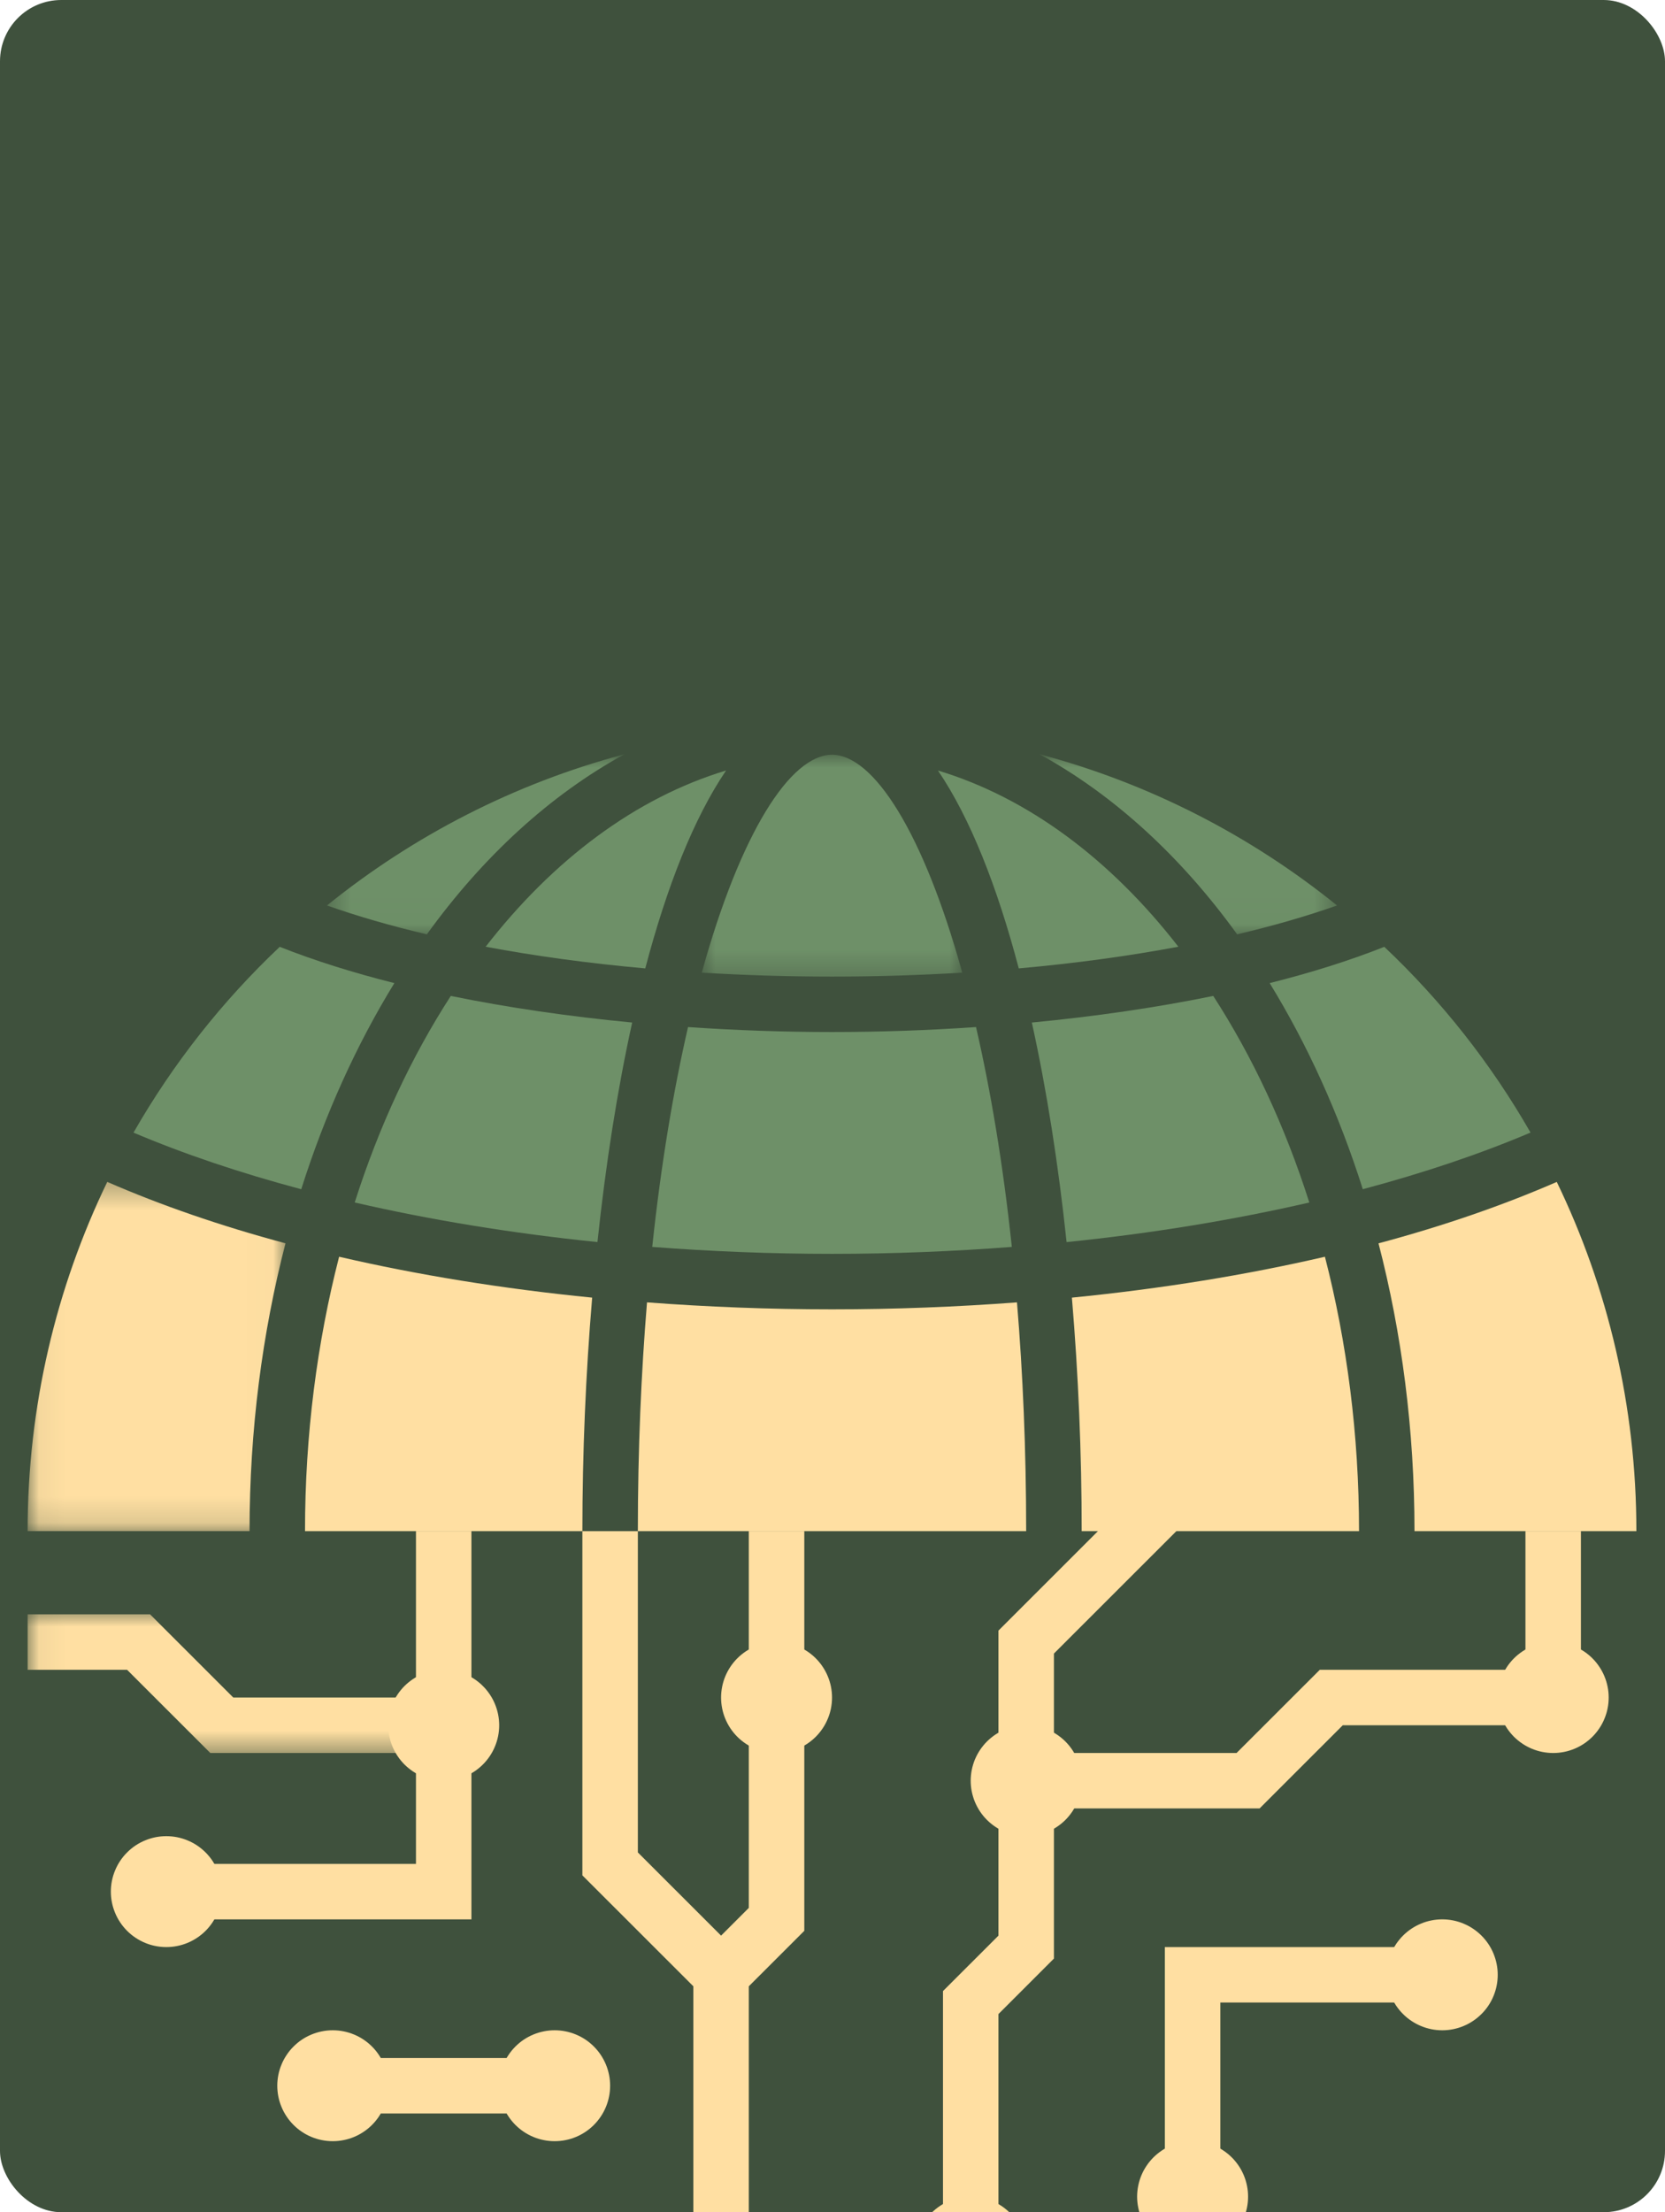 <svg xmlns="http://www.w3.org/2000/svg" width="64" height="85" viewBox="0 0 64 85" fill="none"><g clip-path="url(#clip0_149_459)"><rect width="64" height="85" rx="2.355" fill="#3F513D"></rect><path d="M18.121 73.748H7.459V71.617H15.989V67.356H18.121V73.748Z" fill="#FFDFA2"></path><mask id="mask0_149_459" style="mask-type:luminance" maskUnits="userSpaceOnUse" x="1" y="61" width="16" height="7"><path d="M1.055 61.845H16.047V67.468H1.055V61.845Z" fill="white"></path></mask><g mask="url(#mask0_149_459)"><path d="M15.989 67.355H8.084L4.885 64.159H1.062V62.027H5.768L8.966 65.224H15.989V67.355Z" fill="#FFDFA2"></path></g><path d="M13.857 79.075H20.254V81.206H13.857V79.075Z" fill="#FFDFA2"></path><path d="M28.783 86.533H26.651V75.438L28.783 73.307V66.29H30.916V74.189L28.783 76.32V86.533Z" fill="#FFDFA2"></path><path d="M26.964 76.632L22.386 72.058V58.832H24.518V71.176L28.471 75.126L26.964 76.632Z" fill="#FFDFA2"></path><path d="M15.989 58.832H18.121V65.225H15.989V58.832Z" fill="#FFDFA2"></path><path d="M48.416 69.486H40.51V67.355H47.532L50.731 64.159H58.636V66.29H51.614L48.416 69.486Z" fill="#FFDFA2"></path><path d="M46.908 83.337H44.775V74.814H54.371V76.944H46.908V83.337Z" fill="#FFDFA2"></path><path d="M38.379 85.468H36.247V76.503L38.379 74.373V69.486H40.511V75.255L38.379 77.386V85.468Z" fill="#FFDFA2"></path><path d="M40.511 67.356H38.379V62.653L44.022 57.014L45.53 58.52L40.511 63.535V67.356Z" fill="#FFDFA2"></path><path d="M58.636 58.832H60.768V64.159H58.636V58.832Z" fill="#FFDFA2"></path><path d="M28.783 58.832H30.916V64.159H28.783V58.832Z" fill="#FFDFA2"></path><path d="M19.188 66.29C19.188 66.43 19.174 66.568 19.147 66.706C19.119 66.843 19.079 66.976 19.025 67.105C18.972 67.234 18.906 67.357 18.828 67.474C18.75 67.59 18.662 67.698 18.562 67.797C18.464 67.895 18.356 67.984 18.24 68.062C18.123 68.139 18 68.205 17.871 68.259C17.742 68.312 17.608 68.352 17.471 68.379C17.334 68.407 17.195 68.42 17.055 68.42C16.915 68.42 16.777 68.407 16.639 68.379C16.501 68.352 16.368 68.312 16.239 68.259C16.11 68.205 15.987 68.139 15.87 68.062C15.754 67.984 15.646 67.895 15.547 67.797C15.448 67.698 15.36 67.59 15.282 67.474C15.204 67.357 15.139 67.234 15.085 67.105C15.031 66.976 14.991 66.843 14.964 66.706C14.936 66.568 14.923 66.43 14.923 66.29C14.923 66.15 14.936 66.012 14.964 65.874C14.991 65.737 15.031 65.604 15.085 65.474C15.139 65.345 15.204 65.222 15.282 65.106C15.36 64.99 15.448 64.882 15.547 64.783C15.646 64.684 15.754 64.596 15.87 64.518C15.987 64.44 16.11 64.374 16.239 64.321C16.368 64.267 16.501 64.227 16.639 64.2C16.777 64.172 16.915 64.159 17.055 64.159C17.195 64.159 17.334 64.172 17.471 64.2C17.608 64.227 17.742 64.267 17.871 64.321C18 64.374 18.123 64.44 18.24 64.518C18.356 64.596 18.464 64.684 18.562 64.783C18.662 64.882 18.75 64.99 18.828 65.106C18.906 65.222 18.972 65.345 19.025 65.474C19.079 65.604 19.119 65.737 19.147 65.874C19.174 66.012 19.188 66.15 19.188 66.29Z" fill="#FFDFA2"></path><path d="M31.982 65.225C31.982 65.365 31.968 65.503 31.941 65.641C31.914 65.778 31.873 65.911 31.819 66.04C31.766 66.17 31.7 66.293 31.622 66.409C31.545 66.525 31.456 66.633 31.357 66.732C31.258 66.831 31.15 66.919 31.034 66.997C30.917 67.075 30.795 67.14 30.665 67.194C30.536 67.247 30.402 67.288 30.265 67.315C30.128 67.342 29.989 67.356 29.849 67.356C29.709 67.356 29.571 67.342 29.433 67.315C29.296 67.288 29.163 67.247 29.033 67.194C28.904 67.14 28.781 67.075 28.664 66.997C28.548 66.919 28.44 66.831 28.341 66.732C28.242 66.633 28.154 66.525 28.076 66.409C27.999 66.293 27.933 66.17 27.879 66.04C27.826 65.911 27.785 65.778 27.758 65.641C27.731 65.503 27.717 65.365 27.717 65.225C27.717 65.085 27.731 64.946 27.758 64.809C27.785 64.672 27.826 64.539 27.879 64.409C27.933 64.28 27.999 64.158 28.076 64.041C28.154 63.925 28.242 63.817 28.341 63.718C28.44 63.619 28.548 63.531 28.664 63.453C28.781 63.376 28.904 63.31 29.033 63.256C29.163 63.203 29.296 63.163 29.433 63.135C29.571 63.108 29.709 63.094 29.849 63.094C29.989 63.094 30.128 63.108 30.265 63.135C30.402 63.163 30.536 63.203 30.665 63.256C30.795 63.31 30.917 63.376 31.034 63.453C31.15 63.531 31.258 63.619 31.357 63.718C31.456 63.817 31.545 63.925 31.622 64.041C31.7 64.158 31.766 64.28 31.819 64.409C31.873 64.539 31.914 64.672 31.941 64.809C31.968 64.946 31.982 65.085 31.982 65.225Z" fill="#FFDFA2"></path><path d="M41.577 68.421C41.577 68.561 41.563 68.7 41.536 68.837C41.508 68.973 41.468 69.107 41.415 69.236C41.361 69.365 41.295 69.488 41.218 69.605C41.139 69.721 41.052 69.829 40.953 69.927C40.853 70.026 40.746 70.115 40.629 70.192C40.513 70.27 40.39 70.336 40.261 70.389C40.131 70.443 39.998 70.483 39.86 70.511C39.724 70.538 39.584 70.552 39.445 70.552C39.305 70.552 39.166 70.538 39.029 70.511C38.891 70.483 38.758 70.443 38.629 70.389C38.499 70.336 38.376 70.27 38.26 70.192C38.144 70.115 38.036 70.026 37.937 69.927C37.838 69.829 37.75 69.721 37.672 69.605C37.594 69.488 37.529 69.365 37.474 69.236C37.421 69.107 37.381 68.973 37.353 68.837C37.326 68.7 37.312 68.561 37.312 68.421C37.312 68.281 37.326 68.142 37.353 68.005C37.381 67.868 37.421 67.735 37.474 67.605C37.529 67.476 37.594 67.353 37.672 67.237C37.75 67.12 37.838 67.013 37.937 66.914C38.036 66.815 38.144 66.727 38.26 66.649C38.376 66.571 38.499 66.506 38.629 66.452C38.758 66.398 38.891 66.358 39.029 66.331C39.166 66.304 39.305 66.29 39.445 66.29C39.584 66.29 39.724 66.304 39.86 66.331C39.998 66.358 40.131 66.398 40.261 66.452C40.39 66.506 40.513 66.571 40.629 66.649C40.746 66.727 40.853 66.815 40.953 66.914C41.052 67.013 41.139 67.12 41.218 67.237C41.295 67.353 41.361 67.476 41.415 67.605C41.468 67.735 41.508 67.868 41.536 68.005C41.563 68.142 41.577 68.281 41.577 68.421Z" fill="#FFDFA2"></path><path d="M39.445 86.533C39.445 86.673 39.431 86.811 39.404 86.949C39.377 87.086 39.336 87.219 39.282 87.349C39.229 87.477 39.163 87.6 39.085 87.717C39.008 87.833 38.919 87.941 38.82 88.04C38.721 88.139 38.614 88.227 38.497 88.305C38.381 88.382 38.258 88.448 38.128 88.502C37.999 88.555 37.866 88.596 37.728 88.623C37.591 88.65 37.452 88.664 37.312 88.664C37.173 88.664 37.033 88.65 36.897 88.623C36.759 88.596 36.626 88.555 36.496 88.502C36.367 88.448 36.244 88.382 36.128 88.305C36.011 88.227 35.904 88.139 35.804 88.04C35.705 87.941 35.617 87.833 35.539 87.717C35.462 87.6 35.396 87.477 35.342 87.349C35.289 87.219 35.248 87.086 35.221 86.949C35.194 86.811 35.18 86.673 35.18 86.533C35.18 86.393 35.194 86.255 35.221 86.117C35.248 85.98 35.289 85.847 35.342 85.717C35.396 85.588 35.462 85.466 35.539 85.349C35.617 85.233 35.705 85.125 35.804 85.026C35.904 84.927 36.011 84.839 36.128 84.761C36.244 84.683 36.367 84.618 36.496 84.564C36.626 84.511 36.759 84.47 36.897 84.443C37.033 84.415 37.173 84.402 37.312 84.402C37.452 84.402 37.591 84.415 37.728 84.443C37.866 84.47 37.999 84.511 38.128 84.564C38.258 84.618 38.381 84.683 38.497 84.761C38.614 84.839 38.721 84.927 38.82 85.026C38.919 85.125 39.008 85.233 39.085 85.349C39.163 85.466 39.229 85.588 39.282 85.717C39.336 85.847 39.377 85.98 39.404 86.117C39.431 86.255 39.445 86.393 39.445 86.533Z" fill="#FFDFA2"></path><path d="M61.835 65.225C61.835 65.365 61.822 65.503 61.794 65.641C61.767 65.778 61.726 65.911 61.672 66.04C61.619 66.17 61.553 66.293 61.475 66.409C61.398 66.525 61.309 66.633 61.21 66.732C61.111 66.831 61.004 66.919 60.887 66.997C60.771 67.075 60.648 67.14 60.518 67.194C60.389 67.247 60.256 67.288 60.118 67.315C59.981 67.342 59.843 67.356 59.703 67.356C59.563 67.356 59.424 67.342 59.287 67.315C59.149 67.288 59.016 67.247 58.886 67.194C58.757 67.14 58.634 67.075 58.518 66.997C58.402 66.919 58.294 66.831 58.194 66.732C58.096 66.633 58.007 66.525 57.929 66.409C57.852 66.293 57.786 66.17 57.732 66.04C57.679 65.911 57.639 65.778 57.611 65.641C57.584 65.503 57.57 65.365 57.57 65.225C57.57 65.085 57.584 64.946 57.611 64.809C57.639 64.672 57.679 64.539 57.732 64.409C57.786 64.28 57.852 64.158 57.929 64.041C58.007 63.925 58.096 63.817 58.194 63.718C58.294 63.619 58.402 63.531 58.518 63.453C58.634 63.376 58.757 63.31 58.886 63.256C59.016 63.203 59.149 63.163 59.287 63.135C59.424 63.108 59.563 63.094 59.703 63.094C59.843 63.094 59.981 63.108 60.118 63.135C60.256 63.163 60.389 63.203 60.518 63.256C60.648 63.31 60.771 63.376 60.887 63.453C61.004 63.531 61.111 63.619 61.21 63.718C61.309 63.817 61.398 63.925 61.475 64.041C61.553 64.158 61.619 64.28 61.672 64.409C61.726 64.539 61.767 64.672 61.794 64.809C61.822 64.946 61.835 65.085 61.835 65.225Z" fill="#FFDFA2"></path><path d="M57.57 75.879C57.57 76.019 57.557 76.158 57.529 76.294C57.502 76.432 57.461 76.565 57.408 76.694C57.355 76.824 57.289 76.946 57.211 77.063C57.133 77.179 57.045 77.287 56.945 77.385C56.846 77.484 56.739 77.573 56.622 77.65C56.506 77.728 56.383 77.794 56.254 77.847C56.124 77.901 55.991 77.941 55.854 77.969C55.717 77.996 55.578 78.01 55.438 78.01C55.298 78.01 55.159 77.996 55.022 77.969C54.884 77.941 54.751 77.901 54.622 77.847C54.492 77.794 54.37 77.728 54.253 77.65C54.137 77.573 54.029 77.484 53.93 77.385C53.831 77.287 53.743 77.179 53.664 77.063C53.587 76.946 53.522 76.824 53.468 76.694C53.414 76.565 53.374 76.432 53.347 76.294C53.319 76.158 53.306 76.019 53.306 75.879C53.306 75.739 53.319 75.6 53.347 75.463C53.374 75.326 53.414 75.193 53.468 75.064C53.522 74.934 53.587 74.811 53.664 74.695C53.743 74.579 53.831 74.471 53.93 74.372C54.029 74.273 54.137 74.185 54.253 74.107C54.37 74.029 54.492 73.964 54.622 73.911C54.751 73.856 54.884 73.816 55.022 73.789C55.159 73.762 55.298 73.748 55.438 73.748C55.578 73.748 55.717 73.762 55.854 73.789C55.991 73.816 56.124 73.856 56.254 73.911C56.383 73.964 56.506 74.029 56.622 74.107C56.739 74.185 56.846 74.273 56.945 74.372C57.045 74.471 57.133 74.579 57.211 74.695C57.289 74.811 57.355 74.934 57.408 75.064C57.461 75.193 57.502 75.326 57.529 75.463C57.557 75.6 57.57 75.739 57.57 75.879Z" fill="#FFDFA2"></path><path d="M47.974 84.403C47.974 84.543 47.96 84.681 47.933 84.818C47.906 84.956 47.865 85.089 47.812 85.218C47.758 85.347 47.693 85.47 47.615 85.586C47.537 85.702 47.449 85.81 47.35 85.909C47.25 86.008 47.143 86.096 47.026 86.174C46.91 86.252 46.788 86.317 46.658 86.371C46.528 86.424 46.395 86.465 46.257 86.492C46.12 86.519 45.982 86.533 45.842 86.533C45.702 86.533 45.563 86.519 45.426 86.492C45.289 86.465 45.155 86.424 45.026 86.371C44.896 86.317 44.773 86.252 44.657 86.174C44.541 86.096 44.433 86.008 44.334 85.909C44.235 85.81 44.147 85.702 44.069 85.586C43.991 85.47 43.925 85.347 43.872 85.218C43.818 85.089 43.778 84.956 43.751 84.818C43.723 84.681 43.709 84.543 43.709 84.403C43.709 84.262 43.723 84.124 43.751 83.987C43.778 83.849 43.818 83.716 43.872 83.587C43.925 83.458 43.991 83.335 44.069 83.219C44.147 83.103 44.235 82.995 44.334 82.896C44.433 82.797 44.541 82.709 44.657 82.631C44.773 82.553 44.896 82.487 45.026 82.434C45.155 82.381 45.289 82.34 45.426 82.312C45.563 82.285 45.702 82.272 45.842 82.272C45.982 82.272 46.12 82.285 46.257 82.312C46.395 82.34 46.528 82.381 46.658 82.434C46.788 82.487 46.91 82.553 47.026 82.631C47.143 82.709 47.25 82.797 47.35 82.896C47.449 82.995 47.537 83.103 47.615 83.219C47.693 83.335 47.758 83.458 47.812 83.587C47.865 83.716 47.906 83.849 47.933 83.987C47.96 84.124 47.974 84.262 47.974 84.403Z" fill="#FFDFA2"></path><path d="M8.526 72.682C8.526 72.822 8.512 72.961 8.485 73.098C8.457 73.235 8.417 73.368 8.364 73.498C8.31 73.627 8.244 73.75 8.167 73.866C8.089 73.983 8 74.09 7.902 74.189C7.802 74.288 7.694 74.377 7.578 74.454C7.462 74.532 7.339 74.597 7.21 74.651C7.08 74.705 6.947 74.745 6.809 74.772C6.672 74.8 6.533 74.813 6.393 74.813C6.253 74.813 6.115 74.8 5.977 74.772C5.84 74.745 5.707 74.705 5.578 74.651C5.448 74.597 5.325 74.532 5.209 74.454C5.092 74.377 4.985 74.288 4.886 74.189C4.787 74.09 4.698 73.983 4.621 73.866C4.542 73.75 4.477 73.627 4.424 73.498C4.37 73.368 4.329 73.235 4.302 73.098C4.274 72.961 4.261 72.822 4.261 72.682C4.261 72.543 4.274 72.403 4.302 72.266C4.329 72.13 4.37 71.996 4.424 71.867C4.477 71.738 4.542 71.615 4.621 71.498C4.698 71.382 4.787 71.274 4.886 71.176C4.985 71.077 5.092 70.988 5.209 70.91C5.325 70.833 5.448 70.767 5.578 70.714C5.707 70.66 5.84 70.62 5.977 70.592C6.115 70.565 6.253 70.552 6.393 70.552C6.533 70.552 6.672 70.565 6.809 70.592C6.947 70.62 7.08 70.66 7.21 70.714C7.339 70.767 7.462 70.833 7.578 70.91C7.694 70.988 7.802 71.077 7.902 71.176C8 71.274 8.089 71.382 8.167 71.498C8.244 71.615 8.31 71.738 8.364 71.867C8.417 71.996 8.457 72.13 8.485 72.266C8.512 72.403 8.526 72.543 8.526 72.682Z" fill="#FFDFA2"></path><path d="M14.923 80.14C14.923 80.28 14.909 80.419 14.882 80.556C14.854 80.693 14.814 80.826 14.761 80.956C14.707 81.085 14.641 81.208 14.564 81.324C14.486 81.441 14.397 81.548 14.299 81.647C14.2 81.746 14.091 81.835 13.975 81.912C13.858 81.99 13.736 82.056 13.607 82.109C13.477 82.163 13.344 82.203 13.207 82.23C13.069 82.258 12.931 82.271 12.79 82.271C12.65 82.271 12.512 82.258 12.374 82.23C12.238 82.203 12.104 82.163 11.975 82.109C11.845 82.056 11.722 81.99 11.606 81.912C11.489 81.835 11.382 81.746 11.283 81.647C11.184 81.548 11.095 81.441 11.018 81.324C10.94 81.208 10.874 81.085 10.821 80.956C10.767 80.826 10.726 80.693 10.699 80.556C10.672 80.419 10.658 80.28 10.658 80.14C10.658 80.001 10.672 79.862 10.699 79.725C10.726 79.588 10.767 79.454 10.821 79.325C10.874 79.196 10.94 79.073 11.018 78.957C11.095 78.84 11.184 78.732 11.283 78.634C11.382 78.535 11.489 78.446 11.606 78.368C11.722 78.291 11.845 78.225 11.975 78.172C12.104 78.118 12.238 78.078 12.374 78.051C12.512 78.023 12.65 78.01 12.79 78.01C12.931 78.01 13.069 78.023 13.207 78.051C13.344 78.078 13.477 78.118 13.607 78.172C13.736 78.225 13.858 78.291 13.975 78.368C14.091 78.446 14.2 78.535 14.299 78.634C14.397 78.732 14.486 78.84 14.564 78.957C14.641 79.073 14.707 79.196 14.761 79.325C14.814 79.454 14.854 79.588 14.882 79.725C14.909 79.862 14.923 80.001 14.923 80.14Z" fill="#FFDFA2"></path><path d="M23.452 80.14C23.452 80.28 23.439 80.419 23.411 80.556C23.384 80.693 23.344 80.826 23.29 80.956C23.236 81.085 23.171 81.208 23.093 81.324C23.015 81.441 22.926 81.548 22.828 81.647C22.729 81.746 22.621 81.835 22.505 81.912C22.388 81.99 22.265 82.056 22.136 82.109C22.007 82.163 21.874 82.203 21.736 82.23C21.599 82.258 21.46 82.271 21.32 82.271C21.18 82.271 21.041 82.258 20.904 82.23C20.767 82.203 20.633 82.163 20.504 82.109C20.375 82.056 20.252 81.99 20.135 81.912C20.019 81.835 19.911 81.746 19.812 81.647C19.713 81.548 19.625 81.441 19.547 81.324C19.469 81.208 19.403 81.085 19.35 80.956C19.296 80.826 19.256 80.693 19.228 80.556C19.201 80.419 19.188 80.28 19.188 80.14C19.188 80.001 19.201 79.862 19.228 79.725C19.256 79.588 19.296 79.454 19.35 79.325C19.403 79.196 19.469 79.073 19.547 78.957C19.625 78.84 19.713 78.732 19.812 78.634C19.911 78.535 20.019 78.446 20.135 78.368C20.252 78.291 20.375 78.225 20.504 78.172C20.633 78.118 20.767 78.078 20.904 78.051C21.041 78.023 21.18 78.01 21.32 78.01C21.46 78.01 21.599 78.023 21.736 78.051C21.874 78.078 22.007 78.118 22.136 78.172C22.265 78.225 22.388 78.291 22.505 78.368C22.621 78.446 22.729 78.535 22.828 78.634C22.926 78.732 23.015 78.84 23.093 78.957C23.171 79.073 23.236 79.196 23.29 79.325C23.344 79.454 23.384 79.588 23.411 79.725C23.439 79.862 23.452 80.001 23.452 80.14Z" fill="#FFDFA2"></path><path d="M45.294 36.376C42.707 33.045 39.545 30.661 36.054 29.606C37.292 31.429 38.33 34.062 39.16 37.209C41.365 37.012 43.418 36.728 45.294 36.376Z" fill="#6E9068"></path><path d="M38.893 47.91C38.556 44.727 38.079 41.902 37.517 39.463C35.681 39.589 33.824 39.654 31.982 39.654C30.14 39.654 28.282 39.589 26.447 39.463C25.885 41.902 25.408 44.729 25.071 47.91C27.315 48.083 29.626 48.177 31.982 48.177C34.338 48.177 36.649 48.083 38.893 47.91Z" fill="#6E9068"></path><mask id="mask1_149_459" style="mask-type:luminance" maskUnits="userSpaceOnUse" x="12" y="29" width="13" height="7"><path d="M12.485 29H24.106V35.978H12.485V29Z" fill="white"></path></mask><g mask="url(#mask1_149_459)"><path d="M24.005 28.979C19.765 30.107 15.885 32.113 12.568 34.791C13.713 35.194 14.993 35.568 16.407 35.901C18.567 32.911 21.147 30.542 24.005 28.979Z" fill="#6E9068"></path></g><path d="M31.981 50.309C29.544 50.309 27.17 50.214 24.87 50.041C24.646 52.753 24.518 55.687 24.518 58.832H39.444C39.444 55.687 39.316 52.753 39.091 50.041C36.792 50.214 34.419 50.309 31.981 50.309Z" fill="#FFDFA2"></path><path d="M18.668 36.376C20.544 36.729 22.598 37.012 24.803 37.209C25.632 34.062 26.671 31.429 27.909 29.605C24.419 30.659 21.256 33.044 18.668 36.376Z" fill="#6E9068"></path><path d="M22.965 47.724C23.282 44.738 23.728 41.881 24.3 39.289C21.876 39.057 19.521 38.716 17.328 38.267C15.825 40.589 14.57 43.264 13.635 46.203C16.524 46.869 19.66 47.387 22.965 47.724Z" fill="#6E9068"></path><mask id="mask2_149_459" style="mask-type:luminance" maskUnits="userSpaceOnUse" x="26" y="29" width="12" height="9"><path d="M26.918 29H37.039V37.664H26.918V29Z" fill="white"></path></mask><g mask="url(#mask2_149_459)"><path d="M31.982 37.524C33.715 37.524 35.385 37.469 36.988 37.372C35.495 31.984 33.578 29 31.982 29C30.386 29 28.467 31.984 26.975 37.372C28.578 37.469 30.248 37.524 31.982 37.524Z" fill="#6E9068"></path></g><mask id="mask3_149_459" style="mask-type:luminance" maskUnits="userSpaceOnUse" x="1" y="45" width="10" height="14"><path d="M1.055 45.349H10.986V58.844H1.055V45.349Z" fill="white"></path></mask><g mask="url(#mask3_149_459)"><path d="M4.123 45.412C2.162 49.471 1.062 54.022 1.062 58.831H9.592C9.592 54.946 10.081 51.22 10.974 47.772C8.465 47.1 6.173 46.305 4.123 45.412Z" fill="#FFDFA2"></path></g><path d="M41.202 49.859C41.45 52.803 41.578 55.835 41.578 58.833H52.239C52.239 55.121 51.773 51.569 50.928 48.288C47.924 48.984 44.662 49.517 41.202 49.859Z" fill="#FFDFA2"></path><path d="M53.21 36.38C51.885 36.906 50.403 37.372 48.804 37.774C50.254 40.134 51.466 42.798 52.384 45.693C54.743 45.064 56.909 44.333 58.831 43.517C57.314 40.867 55.416 38.463 53.21 36.38Z" fill="#6E9068"></path><path d="M52.988 47.773C53.882 51.221 54.371 54.947 54.371 58.832H62.9C62.9 54.023 61.801 49.471 59.84 45.413C57.791 46.306 55.498 47.101 52.988 47.773Z" fill="#FFDFA2"></path><path d="M46.635 38.267C44.442 38.716 42.087 39.057 39.662 39.289C40.235 41.88 40.681 44.738 40.998 47.725C44.304 47.388 47.439 46.869 50.328 46.204C49.392 43.264 48.139 40.59 46.635 38.267Z" fill="#6E9068"></path><mask id="mask4_149_459" style="mask-type:luminance" maskUnits="userSpaceOnUse" x="39" y="29" width="13" height="7"><path d="M39.851 29H51.472V35.978H39.851V29Z" fill="white"></path></mask><g mask="url(#mask4_149_459)"><path d="M39.958 28.979C42.814 30.542 45.396 32.911 47.554 35.9C48.97 35.568 50.249 35.193 51.394 34.791C48.078 32.114 44.197 30.108 39.958 28.979Z" fill="#6E9068"></path></g><path d="M22.762 49.859C19.301 49.517 16.039 48.984 13.035 48.288C12.191 51.569 11.724 55.121 11.724 58.833H22.386C22.386 55.835 22.513 52.803 22.762 49.859Z" fill="#FFDFA2"></path><path d="M15.159 37.774C13.561 37.372 12.078 36.906 10.753 36.38C8.547 38.464 6.649 40.867 5.132 43.519C7.054 44.334 9.22 45.066 11.579 45.694C12.497 42.798 13.708 40.134 15.159 37.774Z" fill="#6E9068"></path></g><defs><clipPath id="clip0_149_459"><rect width="64" height="85" rx="2.355" fill="white"></rect></clipPath></defs></svg>